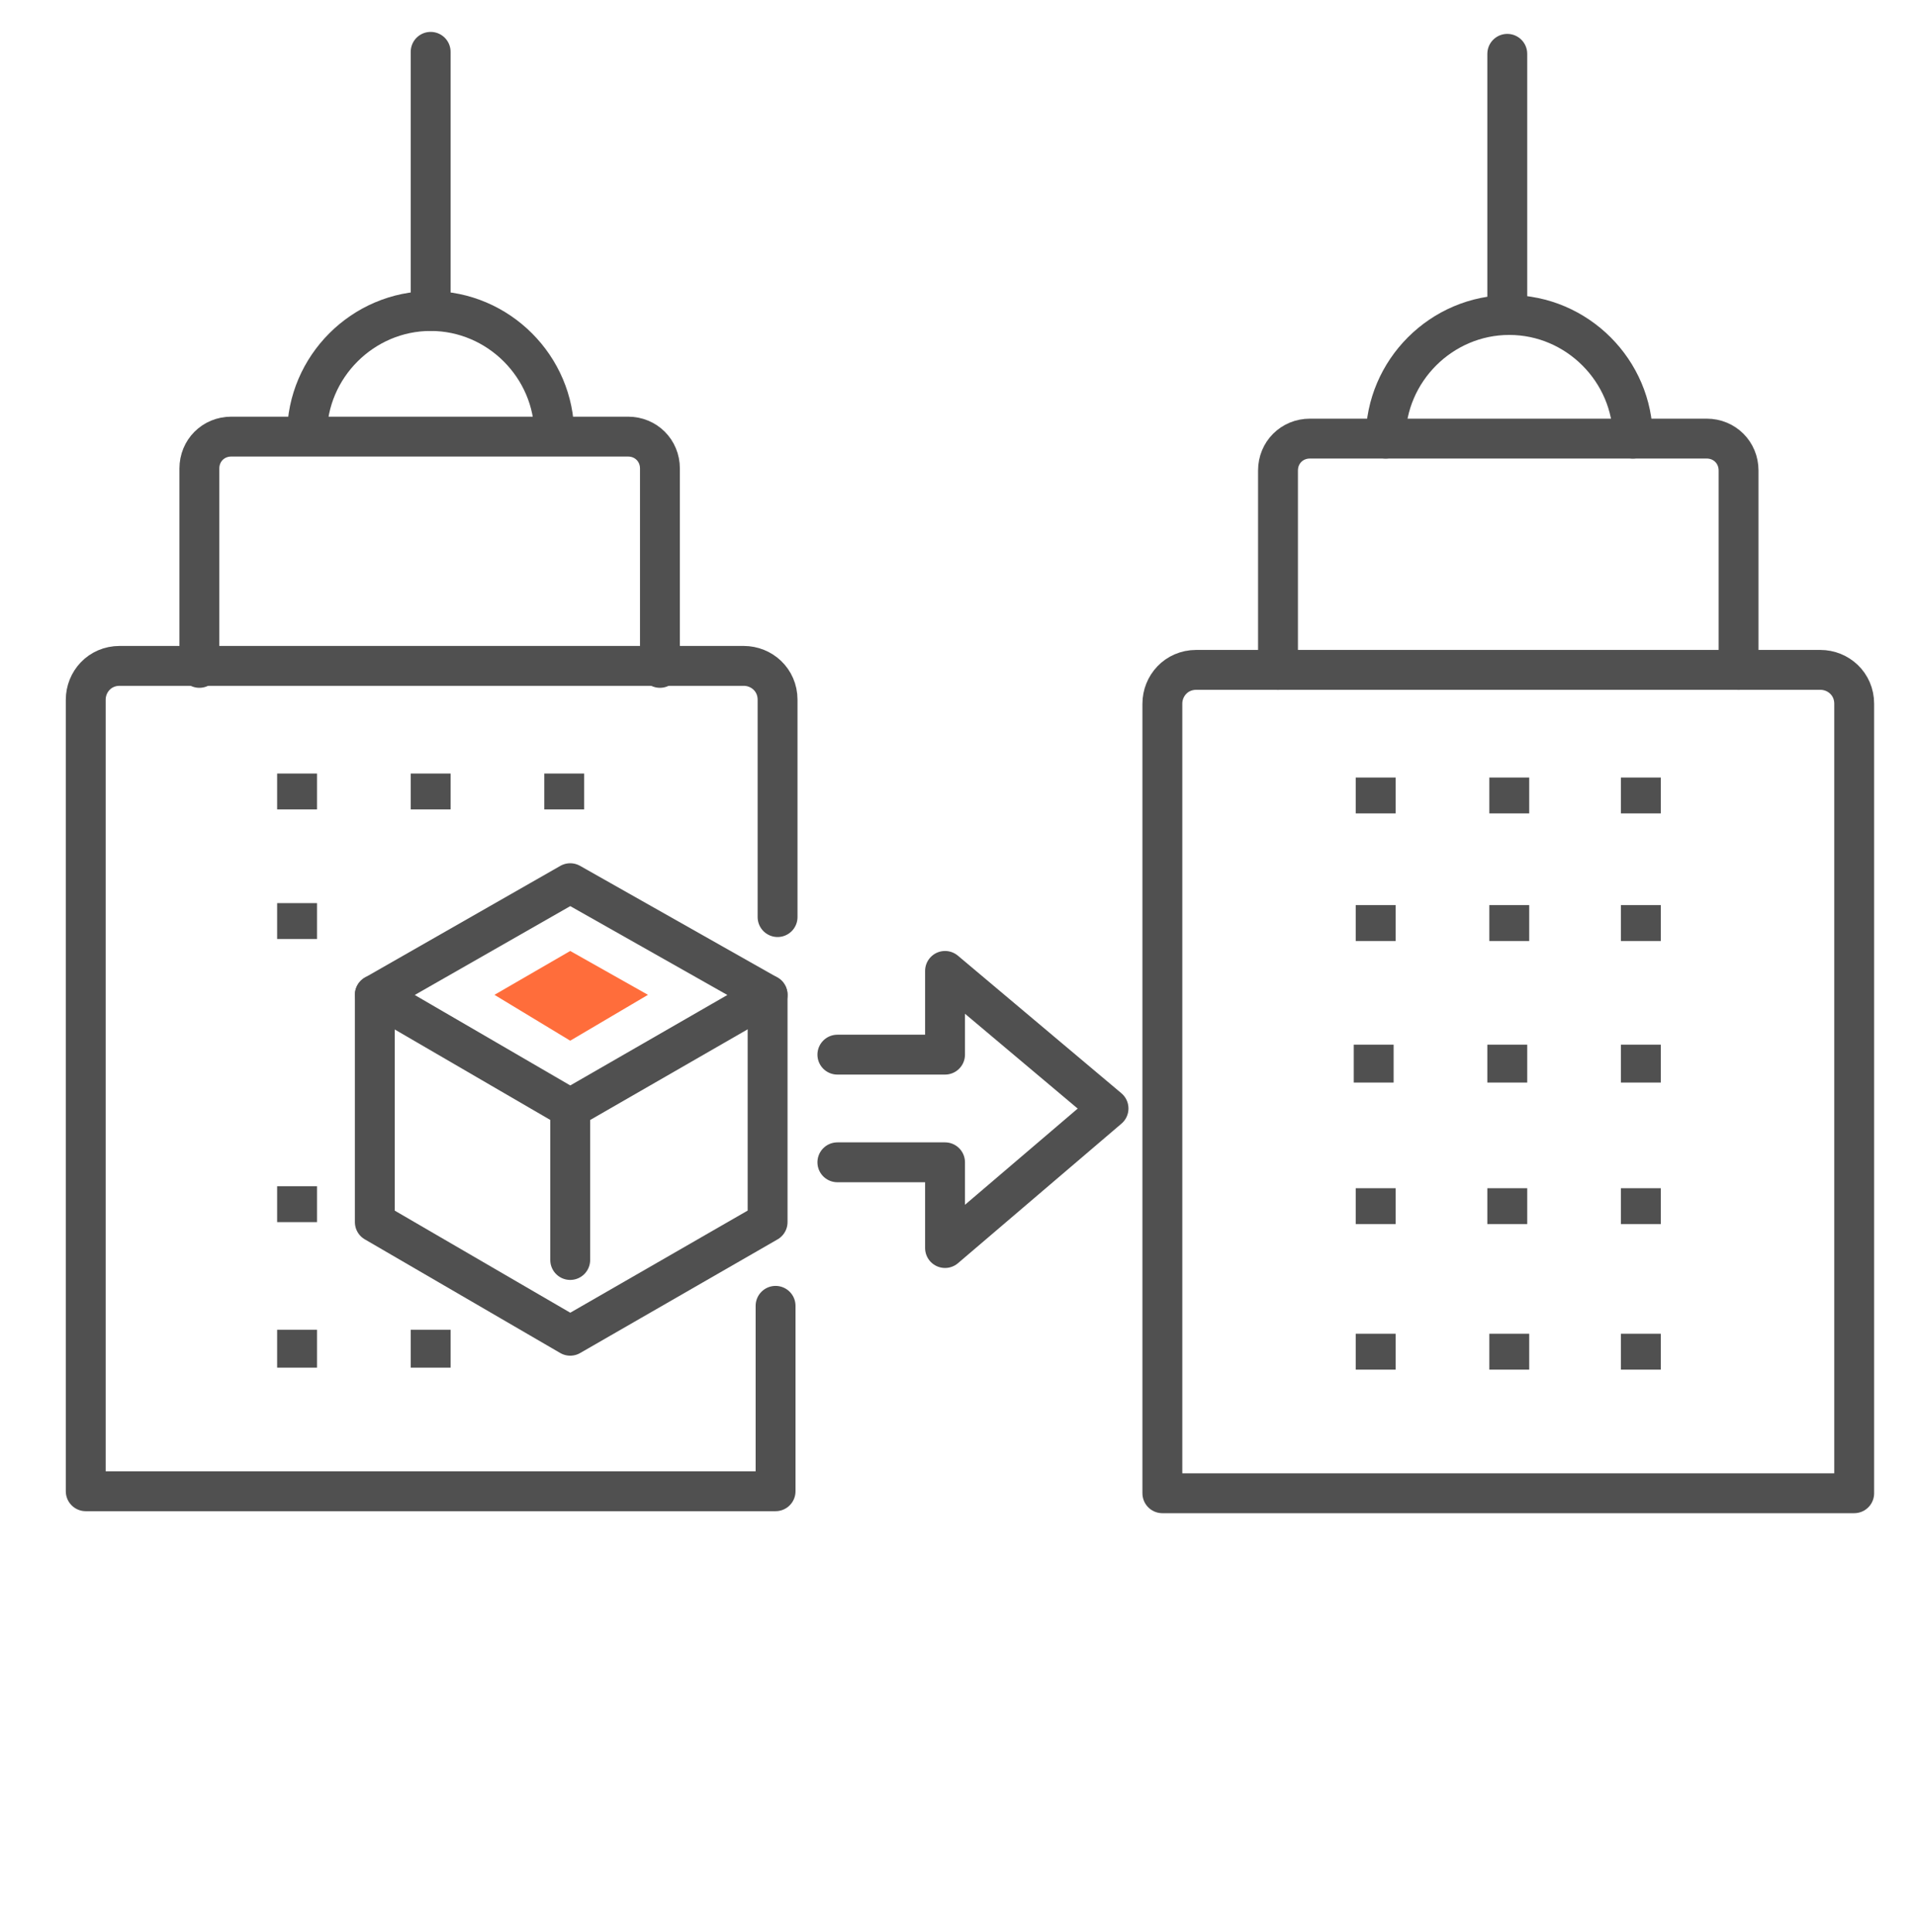 <?xml version="1.0" encoding="utf-8"?>
<!-- Generator: Adobe Illustrator 27.1.1, SVG Export Plug-In . SVG Version: 6.00 Build 0)  -->
<svg version="1.1" id="Vrstva_1" xmlns="http://www.w3.org/2000/svg" xmlns:xlink="http://www.w3.org/1999/xlink" x="0px" y="0px"
	 width="96.1px" height="96.9px" viewBox="0 0 96.1 96.9" style="enable-background:new 0 0 96.1 96.9;" xml:space="preserve">
<style type="text/css">
	.st0{fill:none;stroke:#505050;stroke-width:2;stroke-miterlimit:10;}
	.st1{fill:none;stroke:#505050;stroke-width:2;stroke-linecap:round;stroke-linejoin:round;stroke-miterlimit:10;}
	.st2{fill:#FF6D3B;}
</style>
<g>
	<g>
		<g>
			<g>
				<line class="st0" x1="14.9" y1="47.1" x2="14.9" y2="45.3"/>
				<line class="st0" x1="14.9" y1="61.3" x2="14.9" y2="59.5"/>
				<line class="st0" x1="14.9" y1="40.6" x2="14.9" y2="38.8"/>
			</g>
			<g>
				<line class="st0" x1="21.6" y1="40.6" x2="21.6" y2="38.8"/>
			</g>
			<g>
				<line class="st0" x1="28.3" y1="40.6" x2="28.3" y2="38.8"/>
			</g>
		</g>
		<g>
			<g>
				<line class="st0" x1="14.9" y1="68.6" x2="14.9" y2="66.7"/>
			</g>
			<g>
				<line class="st0" x1="21.6" y1="68.6" x2="21.6" y2="66.7"/>
			</g>
		</g>
		<path class="st1" d="M38.9,65.5v9.3H4.3V35.1c0-0.9,0.7-1.7,1.7-1.7h31.3c0.9,0,1.7,0.7,1.7,1.7v10.9"/>
		<path class="st1" d="M10,33.5v-10c0-0.9,0.7-1.6,1.6-1.6h19.9c0.9,0,1.6,0.7,1.6,1.6v10"/>
		<path class="st1" d="M15.4,21.8c0-3.4,2.8-6.2,6.2-6.2s6.2,2.8,6.2,6.2"/>
		<line class="st1" x1="21.6" y1="15.6" x2="21.6" y2="2.6"/>
	</g>
	<g>
		<g>
			<g>
				<polyline id="XMLID_373_" class="st1" points="42,52.9 47.4,52.9 47.4,48.7 55.6,55.6 47.4,62.6 47.4,58.3 42,58.3 				"/>
			</g>
			<g>
				<g>
					<polygon class="st1" points="28.6,55.6 18.8,49.9 28.6,44.3 38.5,49.9 					"/>
					<polygon class="st2" points="24.8,49.9 28.6,47.7 32.5,49.9 28.6,52.2 					"/>
					<polyline class="st1" points="38.5,49.9 38.5,61.3 28.6,67 18.8,61.3 18.8,49.9 					"/>
					<line class="st1" x1="28.6" y1="55.6" x2="28.6" y2="63.2"/>
				</g>
			</g>
		</g>
		<g>
			<g>
				<g>
					<g>
						<path class="st1" d="M54.5,60.4"/>
						<path class="st1" d="M48.7,66.3"/>
					</g>
				</g>
			</g>
		</g>
	</g>
	<g>
		<g>
			<g>
				<line class="st0" x1="69" y1="47.2" x2="69" y2="45.4"/>
				<line class="st0" x1="69" y1="61.4" x2="69" y2="59.6"/>
				<line class="st0" x1="69" y1="40.8" x2="69" y2="39"/>
			</g>
			<g>
				<line class="st0" x1="75.7" y1="40.8" x2="75.7" y2="39"/>
			</g>
			<g>
				<line class="st0" x1="82.3" y1="40.8" x2="82.3" y2="39"/>
			</g>
		</g>
		<g>
			<g>
				<line class="st0" x1="69" y1="68.7" x2="69" y2="66.9"/>
			</g>
			<g>
				<line class="st0" x1="75.7" y1="68.7" x2="75.7" y2="66.9"/>
			</g>
		</g>
		<path class="st1" d="M93,65.6v9.3H58.3V35.3c0-0.9,0.7-1.7,1.7-1.7h31.3c0.9,0,1.7,0.7,1.7,1.7V65.6"/>
		<path class="st1" d="M64.1,33.6v-10c0-0.9,0.7-1.6,1.6-1.6h19.9c0.9,0,1.6,0.7,1.6,1.6v10"/>
		<path class="st1" d="M69.5,22c0-3.4,2.8-6.2,6.2-6.2s6.2,2.8,6.2,6.2"/>
		<line class="st1" x1="75.6" y1="15.8" x2="75.6" y2="2.7"/>
	</g>
	<line class="st0" x1="75.7" y1="47.2" x2="75.7" y2="45.4"/>
	<line class="st0" x1="82.3" y1="47.2" x2="82.3" y2="45.4"/>
	<line class="st0" x1="68.9" y1="54.3" x2="68.9" y2="52.4"/>
	<line class="st0" x1="75.6" y1="54.3" x2="75.6" y2="52.4"/>
	<line class="st0" x1="82.3" y1="54.3" x2="82.3" y2="52.4"/>
	<line class="st0" x1="75.6" y1="61.4" x2="75.6" y2="59.6"/>
	<line class="st0" x1="82.3" y1="61.4" x2="82.3" y2="59.6"/>
	<line class="st0" x1="82.3" y1="68.7" x2="82.3" y2="66.9"/>
</g>
</svg>
